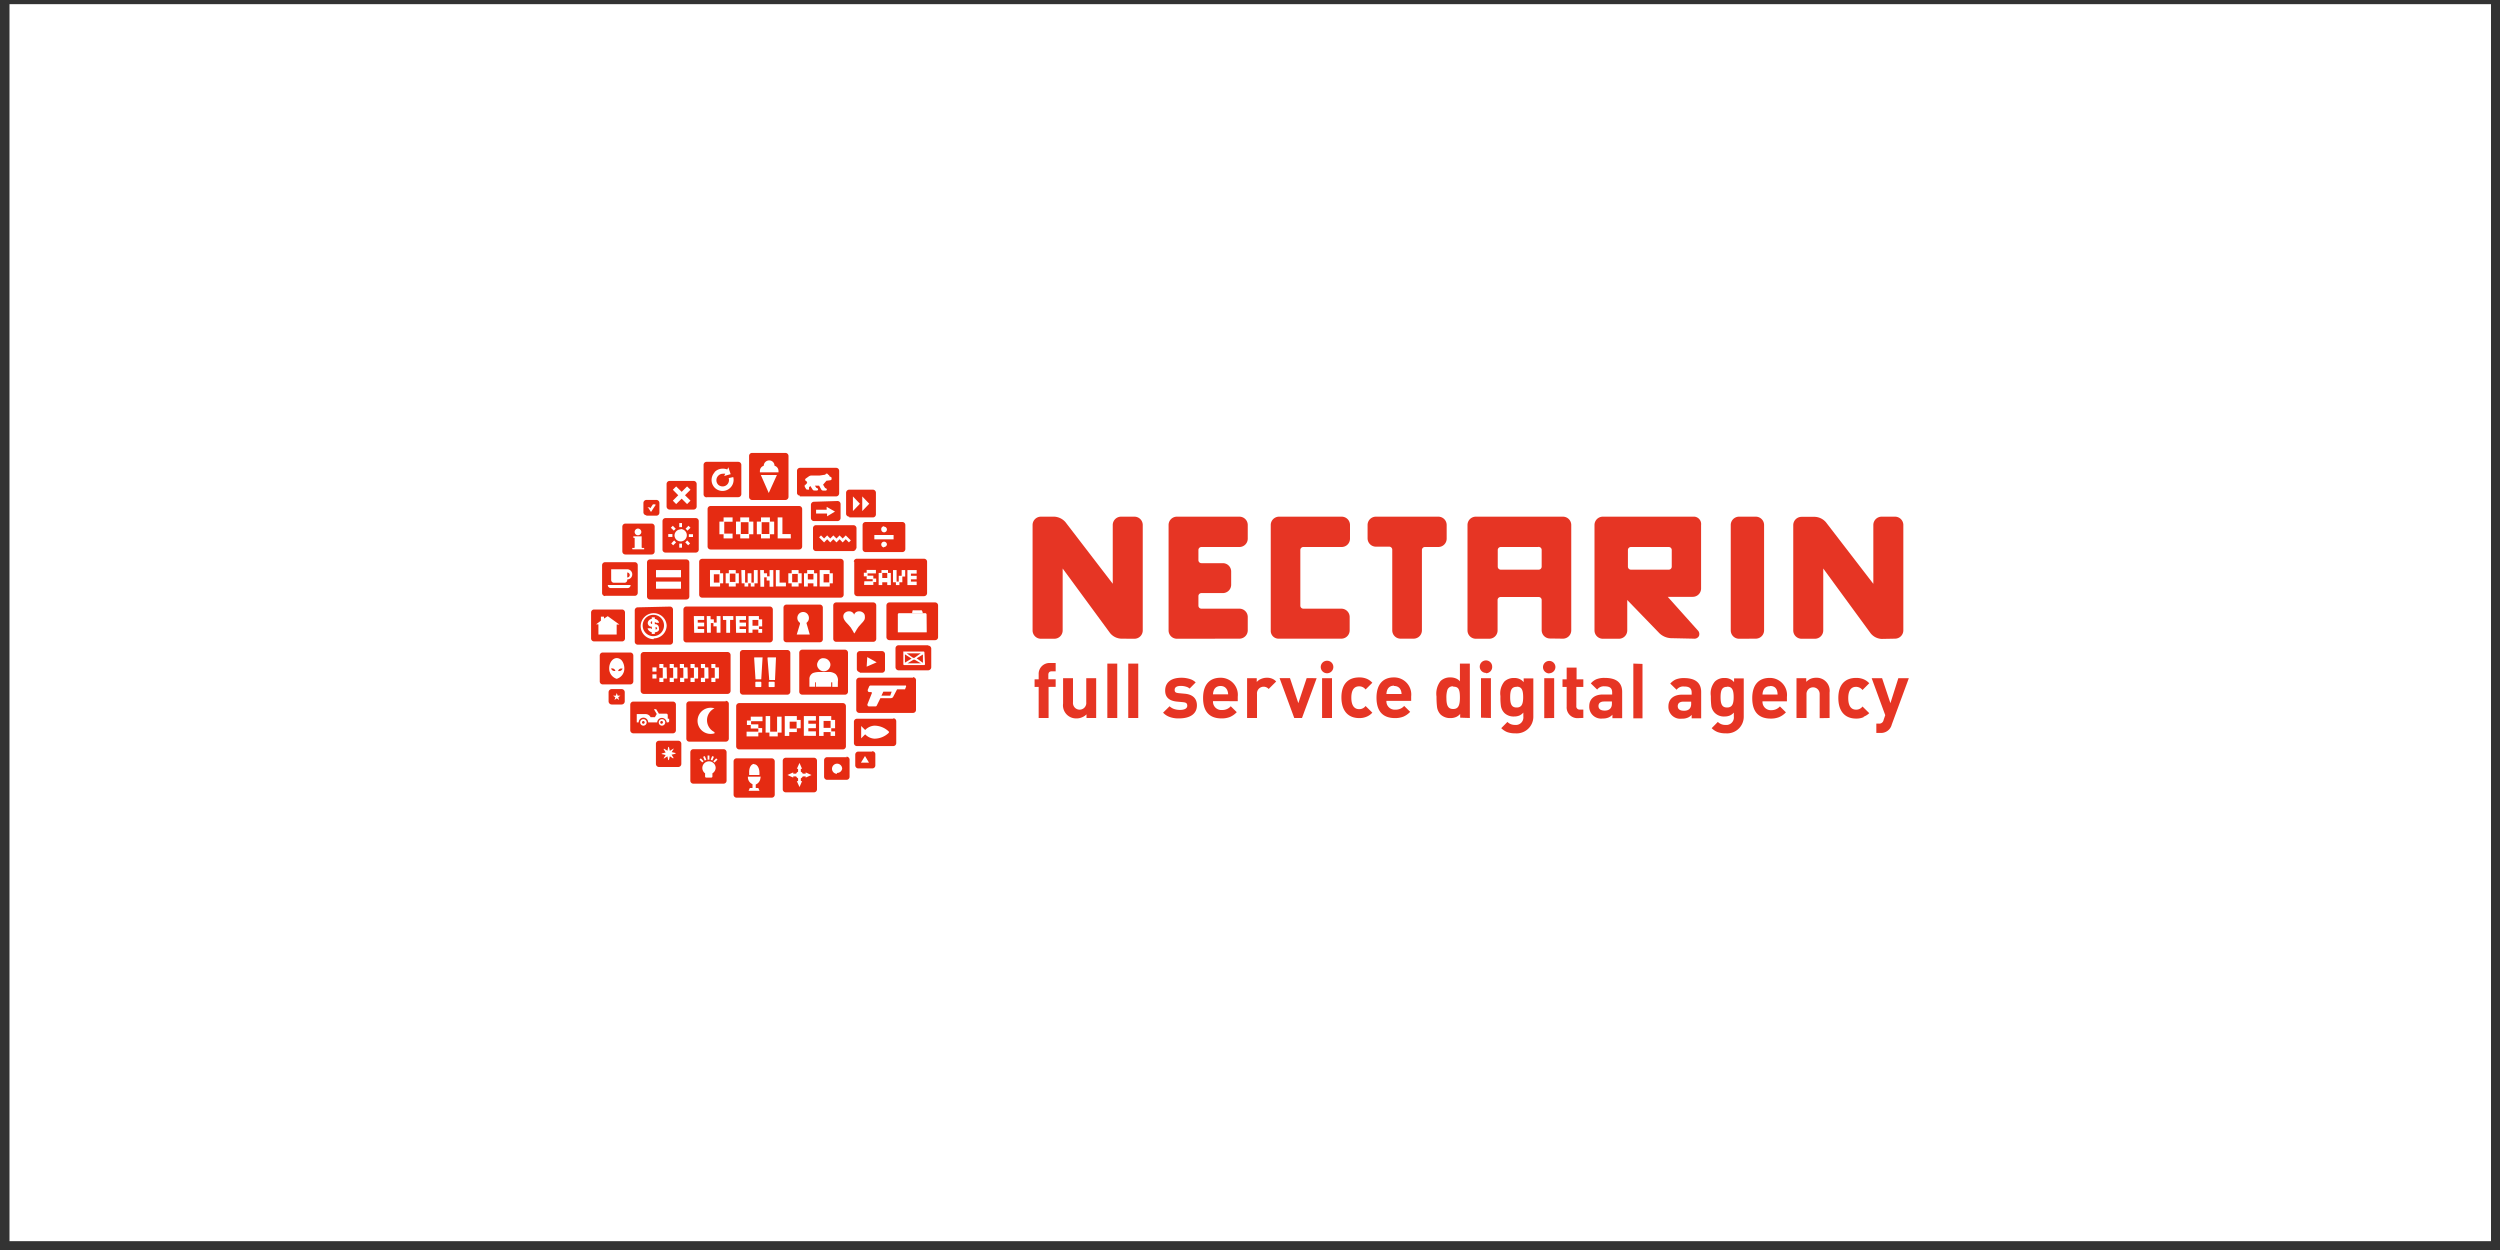<svg id="Слой_1" data-name="Слой 1" xmlns="http://www.w3.org/2000/svg" viewBox="0 0 300 150"><rect x="0" y="0" width="300" height="150" fill="#333333" stroke="none"/><defs><style>.cls-1{fill:#fff;}.cls-2{fill:#e52b12;}.cls-3{fill:#e63524;}</style></defs><title>nectarin</title><rect class="cls-1" x="1.14" y="0.5" width="297.78" height="148.44"/><path class="cls-2" d="M95.73,68.87h-.67v1h.67ZM80.36,61.15h2.88a.37.37,0,0,0,.36-.37v-2.7a.37.37,0,0,0-.36-.37H80.36a.37.37,0,0,0-.37.37v2.7A.37.37,0,0,0,80.36,61.15Zm.38-2.38.4-.4.66.65.65-.65.41.4-.66.66.66.65-.41.41-.65-.65-.66.65-.4-.41.65-.65Zm4.92,11.14h.67v-1h-.67Zm-1.4,1.81h16.62a.36.36,0,0,0,.36-.36V67.42a.36.36,0,0,0-.36-.36H84.26a.36.36,0,0,0-.36.36v3.94A.36.36,0,0,0,84.26,71.72Zm14.1-3.31h1.21v.38h.37V70h-.37v.38H98.36Zm-1.88.38h.38v-.38h.83v.38h.37v1.58h-.45V70h-.67v.38h-.46Zm-1.88,0H95v-.38h.83v.38h.37V70h-.37v.38H95V70H94.6Zm-1.5-.38h.45v1.5h.76v.46H93.1Zm-1.88,0h.45v.38h.38v.37h.3v-.75h.45v2h-.45v-.75H92v-.38h-.3v1.13h-.45Zm-2.26,0h.45v1.5h.31V68.79h.45v1.12h.29v-1.5h.46V70h-.38v.38h-.45V70h-.3v.38h-.45V70H89Zm-1.88.38h.38v-.38h.83v.38h.37V70h-.37v.38h-.83V70h-.38Zm-1.88-.38h1.21v.38h.37V70h-.37v.38H85.2Zm12.41.46h-.67v.67h.67ZM79.86,66.31h3.63a.36.36,0,0,0,.36-.36V62.53a.36.36,0,0,0-.36-.36H79.86a.36.36,0,0,0-.36.36V66A.36.36,0,0,0,79.86,66.31Zm.92-.87-.23-.23.35-.36.23.24Zm1.06.28h-.33v-.49h.33Zm.74-.28-.35-.35.23-.24.35.36Zm.58-1h-.5v-.34h.5Zm-.54-1.35.24.24-.36.35-.23-.24Zm-1.11-.32h.33v.49h-.33Zm.17.72a.74.74,0,1,1-.74.74A.74.74,0,0,1,81.68,63.53Zm-.94-.4.35.36-.23.23-.36-.35Zm-.55,1h.5v.34h-.5Zm5.08-3.37a.36.36,0,0,0-.36.36v4.5a.36.36,0,0,0,.36.36H95.9a.36.36,0,0,0,.36-.36v-4.5a.36.36,0,0,0-.36-.36Zm2.64,1.89h-1v1.42h1v.58H86.83v-.5h-.5V62.59h.5v-.5h1.08Zm2.49,1.5h-.5v.5H88.83v-.5h-.51V62.59h.51v-.5H89.9v.5h.5Zm2.5,0h-.51v.5H91.32v-.5h-.5V62.59h.5v-.5h1.07v.5h.51Zm2,.5H93.32V62.09h.57v2h1ZM90.25,60h4a.38.38,0,0,0,.37-.37V54.71a.37.37,0,0,0-.37-.36h-4a.36.36,0,0,0-.36.36v4.93A.37.37,0,0,0,90.25,60Zm2-.84L91.3,57h1.93Zm-.6-3.27v0a.65.65,0,0,1,.65-.64.63.63,0,0,1,.64.64v0a.65.65,0,0,1,.48.61c0,.05,0,.08,0,.12l0,.06H91.19l0-.07a.37.37,0,0,1,0-.11A.64.64,0,0,1,91.63,55.9Zm7.18,14h.68v-1h-.68Zm-14-10.23h3.76a.37.37,0,0,0,.37-.36V55.78a.37.37,0,0,0-.37-.36H84.79a.36.36,0,0,0-.36.36v3.54A.36.36,0,0,0,84.79,59.68Zm.91-3a1.33,1.33,0,0,1,1-.42,1.32,1.32,0,0,1,.53.1l.13-.27.28.83-.78.22.13-.27a.93.93,0,0,0-.29,0,.76.76,0,0,0-.55.24.77.77,0,0,0,0,1.08.79.79,0,0,0,.52.2.76.76,0,0,0,.73-1l.55-.12a1.33,1.33,0,0,1-2.18,1.32,1.33,1.33,0,0,1-.07-1.87Zm2.51,12.17h-.67v1h.67ZM73.46,80.21l-.13,0a.42.42,0,0,0,.4.31h.12A.4.4,0,0,0,73.46,80.21Zm.71.32.14,0a.43.43,0,0,0,.4-.31l-.15,0A.41.41,0,0,0,74.17,80.53ZM76,81.77V78.66a.37.37,0,0,0-.37-.36h-3.3a.36.36,0,0,0-.36.36v3.11a.36.36,0,0,0,.36.36h3.3A.37.37,0,0,0,76,81.77Zm-2-.31h0a1.3,1.3,0,0,1-.9-1.25c0-.69.42-1.24.92-1.24a.8.8,0,0,1,.65.37,1.59,1.59,0,0,1,.25.88A1.27,1.27,0,0,1,74,81.46Zm3.2,5.06a.17.17,0,0,0-.16.17.16.16,0,0,0,.32,0A.17.17,0,0,0,77.21,86.52Zm-2.6-3.83h-1.2a.38.38,0,0,0-.37.37v1.11a.38.38,0,0,0,.37.37h1.2a.38.38,0,0,0,.37-.37V83.06A.38.38,0,0,0,74.61,82.69ZM74.29,84l-.28-.2-.27.2.1-.33-.28-.19h.34l.11-.32.11.32h.33l-.26.19Zm-1.67-12.5h3.55a.36.36,0,0,0,.36-.37V67.82a.36.36,0,0,0-.36-.36H72.62a.37.37,0,0,0-.37.36v3.34A.37.37,0,0,0,72.62,71.53Zm.72-3.19h1.93a.61.61,0,0,1,.6.61.6.6,0,0,1-.6.61h0v.08a.33.33,0,0,1-.32.32H73.67a.33.33,0,0,1-.33-.32Zm-.42,1.89h2.75v0a.36.36,0,0,1-.36.37h-2a.36.36,0,0,1-.37-.37ZM91.4,64.08h.92V62.66H91.4ZM75,76.61V73.5a.36.36,0,0,0-.36-.36H71.29a.36.36,0,0,0-.36.36v3.11a.36.36,0,0,0,.36.36H74.6A.36.36,0,0,0,75,76.61ZM74,76.08v.06H71.81V74.92h-.28l.58-.44V74h.37v.23l.45-.29,1.39,1H74Zm1-9.54H78.2a.36.36,0,0,0,.36-.35v-3a.36.36,0,0,0-.36-.36H75.05a.37.37,0,0,0-.37.36v3A.37.37,0,0,0,75.05,66.54Zm1.55-3.11a.41.41,0,0,1,.41.4.4.4,0,0,1-.41.4.39.39,0,0,1-.39-.4A.4.4,0,0,1,76.6,63.43Zm-.7,2.32h.25a.07.07,0,0,0,.06-.07V64.6a.06.06,0,0,0-.06-.06H76v-.18h1v1.32s0,.07.06.07h.24v.17H75.9Zm3.54,20.77a.17.17,0,0,0-.16.17.16.16,0,0,0,.32,0A.17.17,0,0,0,79.44,86.52ZM75.57,69a.31.31,0,0,0-.3-.3h0v.6h0A.3.3,0,0,0,75.57,69Zm2-7.12h1.2a.36.36,0,0,0,.36-.36V60.36a.37.37,0,0,0-.36-.37h-1.2a.37.37,0,0,0-.36.37v1.11A.36.36,0,0,0,77.55,61.83Zm.12-1h.26l.09.11.31-.47.27,0,.06.07,0,0-.56.85,0,0h0l0,0-.32-.49Zm-1.16,12a.36.36,0,0,0-.36.36V77a.36.36,0,0,0,.36.36h3.87a.36.36,0,0,0,.36-.36V73.15a.36.36,0,0,0-.36-.36Zm1.93,3.82A1.56,1.56,0,1,1,80,75.06,1.56,1.56,0,0,1,78.44,76.61ZM91,74.39h-.7v.7H91Zm-8.63,2.7h10a.37.37,0,0,0,.37-.36V73.14a.37.37,0,0,0-.37-.36h-10a.36.36,0,0,0-.36.36v3.59A.36.36,0,0,0,82.41,77.09Zm7.46-3.16h1.24v.39h.39v.85h-.39v.31h.39v.46H91v-.39h-.7v.39h-.47Zm-1.54,0h1.23v.46h-.77v.32h.77v.46h-.77v.31h.77v.46H88.33Zm-1.55,0H88v.46h-.39v1.55h-.46V74.39h-.39Zm-1.93,0h.46v.39h.39v.39H86v-.78h.46v2H86v-.77h-.39v-.39h-.31v1.16h-.46Zm-1.55,0h1.24v.46h-.77v.32h.77v.46h-.77v.31h.77v.46H83.3Zm-4.86-.15a1.28,1.28,0,1,0,1.28,1.28A1.27,1.27,0,0,0,78.44,73.78Zm.18,2.09v.2h-.37v-.2a.66.66,0,0,1-.5-.48h.4s0,.07.11.09V75.2l-.13,0a.46.46,0,0,1-.36-.45.54.54,0,0,1,.48-.48v-.19h.37v.19a.6.6,0,0,1,.51.47h-.39a.15.15,0,0,0-.12-.1v.26h0l.11,0a.46.46,0,0,1,.38.47C79.14,75.63,79,75.82,78.62,75.87Zm19.8,1.2a.35.35,0,0,0,.36-.35V72.91a.36.36,0,0,0-.36-.36h-4a.36.36,0,0,0-.36.36v3.81a.35.35,0,0,0,.36.35ZM96,74.75a.82.82,0,0,1-.23-.26.64.64,0,0,1-.09-.34.72.72,0,0,1,.2-.5.69.69,0,0,1,.5-.21.67.67,0,0,1,.49.21.72.72,0,0,1,.2.5.63.63,0,0,1-.08.34.92.92,0,0,1-.22.26h0l.4,1.39H95.61L96,74.87l0-.11ZM82.72,71.57V67.49a.36.36,0,0,0-.36-.36H78a.36.36,0,0,0-.36.36v4.08a.36.36,0,0,0,.36.37h4.34A.36.36,0,0,0,82.72,71.57Zm-1-.92h-3v-.86h3Zm0-1.37h-3v-.87h3Zm20.79-1.87v3.76a.37.37,0,0,0,.37.37h8a.37.37,0,0,0,.37-.37V67.41a.36.36,0,0,0-.37-.36h-8A.36.36,0,0,0,102.46,67.41Zm6.38,1H110v.42h-.69v.27H110v.42h-.69v.27H110v.42h-1.11Zm-1.73,0h.43v1.38h.26v-.69h.35v-.69h.42v.77h-.34v.69h-.35v.34h-.42v-.34h-.35Zm-1.72.34h.34v-.34h.78v.34h.34v1.46h-.43v-.34h-.6v.34h-.43Zm-1.72,1h1V69.5H104v-.34h-.34v-.43H104v-.34h1.11v.42h-1v.27h.69v.34h.34v.43h-.34v.34h-1.11Zm2.75-1h-.6v.61h.6ZM78.08,74.72s0,.12.17.17v-.36C78.16,74.57,78.08,74.65,78.08,74.72ZM99.67,86.51h-.84v.83h.84Zm-21-11.28v.31c.13,0,.19-.1.19-.16S78.75,75.25,78.63,75.23ZM88.9,64.08h.92V62.66H88.9ZM103.51,63v2.89a.36.36,0,0,0,.36.36h4.41a.36.36,0,0,0,.36-.36V63a.36.36,0,0,0-.36-.36h-4.41A.36.36,0,0,0,103.51,63Zm2.58,2.69a.35.35,0,0,1-.34-.35.34.34,0,1,1,.68,0A.35.35,0,0,1,106.09,65.64Zm0-2.49a.34.34,0,0,1,.34.34.34.34,0,1,1-.68,0A.34.34,0,0,1,106.09,63.15Zm-1.17,1h2.31v.52h-2.31Zm-3-2.11h2.83a.36.36,0,0,0,.36-.36V59.13a.37.37,0,0,0-.36-.37H101.9a.38.38,0,0,0-.37.37v2.55A.37.37,0,0,0,101.9,62Zm1.55-2.52.84.88-.84.88Zm-1.12,0,.84.88-.84.88Zm-6.38,0h4.37a.37.37,0,0,0,.36-.37v-2.7a.36.36,0,0,0-.36-.36H96a.36.36,0,0,0-.36.36v2.7A.37.37,0,0,0,96,59.48Zm.62-1.33.28-.29a.6.6,0,0,1-.08-.21.18.18,0,0,1-.17-.18.17.17,0,0,1,.08-.14l.38-.27a.65.65,0,0,1,.3-.09h1l.66-.1a.17.17,0,0,1,.33,0h0a.2.2,0,0,1,.16.19l.19.1a.12.12,0,0,1,.07.11.07.07,0,0,1,0,.05l0,.12a.22.22,0,0,1-.15.1l-.47.06-.4.47.24.4.14.06a.15.15,0,0,1,.07.11.14.14,0,0,1-.14.14h-.31a.25.25,0,0,1-.22-.13l-.26-.46h-.5l.17.26.14.06a.13.13,0,0,1,.07.12.14.14,0,0,1-.14.14h-.31a.22.22,0,0,1-.21-.12l-.27-.42-.16.16v.08l0,0a.08.08,0,0,1,0,0,.17.17,0,0,1,0,.1.12.12,0,0,1,0,.09.12.12,0,0,1-.09,0h-.13a.16.16,0,0,1-.13-.07l-.16-.27a.27.27,0,0,1,0-.12A.27.27,0,0,1,96.57,58.15Zm-1,28.36h-.83v.83h.83Zm2.08-26.39a.37.37,0,0,0-.36.37v1.58a.37.37,0,0,0,.36.37h2.84a.37.37,0,0,0,.36-.37V60.49a.37.37,0,0,0-.36-.37Zm1.58,1.75v-.34H97.93v-.45H99.2v-.35l1,.57Zm3.53,3.9V63.39a.37.37,0,0,0-.37-.37H97.92a.36.36,0,0,0-.36.37v2.38a.36.36,0,0,0,.36.36h4.44A.37.37,0,0,0,102.73,65.77Zm-.91-.77-.38-.38-.37.38-.37-.38-.37.38-.38-.38-.37.38-.37-.38-.37.38-.6-.61.23-.23.37.37.37-.37.37.37.37-.37.38.37.37-.37.37.37.37-.37.61.6Zm1.31,15.64h2.66a.36.36,0,0,0,.36-.36V78.5a.37.37,0,0,0-.36-.37h-2.66a.37.37,0,0,0-.36.37v1.78A.36.36,0,0,0,103.13,80.64Zm.89-1.88,1.13.63L104,80ZM101.76,83V78.33a.37.37,0,0,0-.36-.37H96.27a.37.37,0,0,0-.36.37V83a.36.36,0,0,0,.36.36h5.13A.36.36,0,0,0,101.76,83Zm-3.64-3.49a.71.71,0,0,1,.54-.52.64.64,0,0,1,.2,0,.82.82,0,0,1,.67.39.66.66,0,0,1,.06.66.75.75,0,0,1-.74.51.72.72,0,0,1-.58-.27A.72.72,0,0,1,98.12,79.46Zm2.42,2.67v.24h-.67v-.54h-.13v.53H97.9v-.53H97.8v.53h-.67v-.89a.79.79,0,0,1,.44-.76,2.27,2.27,0,0,1,.79-.12h1a1.32,1.32,0,0,1,.91.25,1.05,1.05,0,0,1,.28.88ZM88.7,89.93h12.45a.37.37,0,0,0,.36-.37V84.74a.37.37,0,0,0-.36-.37H88.7a.37.37,0,0,0-.36.37v4.82A.37.37,0,0,0,88.7,89.93Zm9.59-4h1.46v.46h.46v1h-.46v.38h.46v.54h-.54v-.46h-.84v.46h-.54Zm-1.83,0h1.45v.54H97v.38h.91v.53H97v.38h.91v.54H96.46Zm-2.29,0h1.45v.46h.46v1h-.46v.46h-.91v.46h-.54Zm-2.29,0h.54V87.8h.83V86h.54v1.91h-.46v.46h-1v-.46h-.46ZM89.59,87.8H91v-.38h-.91V87h-.46v-.54h.46V86H91.5v.54H90.13v.38H91v.45h.46v.54H91v.46H89.59Zm15.56-11.14v-4a.36.36,0,0,0-.36-.37h-4.44a.36.36,0,0,0-.36.37v4a.36.36,0,0,0,.36.36h4.44A.36.36,0,0,0,105.15,76.66Zm-1.41-2.31a1.8,1.8,0,0,1-.32.42l-.39.44-.09.13-.12.18-.09.16-.07.11a.19.19,0,0,1-.06.1l-.08.13-.08-.12-.06-.12s-.06-.11-.16-.26l-.08-.14a.86.86,0,0,0-.13-.17l-.14-.17-.25-.27a1.94,1.94,0,0,1-.32-.42.8.8,0,0,1-.1-.38.56.56,0,0,1,.2-.44.72.72,0,0,1,.5-.17.59.59,0,0,1,.32.08.63.63,0,0,1,.21.18l.06.13,0,.07,0-.06.07-.14a.59.59,0,0,1,.22-.19.6.6,0,0,1,.3-.07.71.71,0,0,1,.5.17.52.52,0,0,1,.2.42A.82.82,0,0,1,103.74,74.35Zm-14.95,4V83a.36.36,0,0,0,.36.36h5.33a.36.36,0,0,0,.36-.36V78.36a.36.36,0,0,0-.36-.36H89.15A.36.36,0,0,0,88.79,78.36Zm2.57,4a.09.09,0,0,1-.09.1h-.55s-.08,0-.08-.1V81.9a.08.08,0,0,1,.08-.09h.55a.09.09,0,0,1,.09.09Zm1.6,0a.09.09,0,0,1-.08.1h-.56a.09.09,0,0,1-.08-.1V81.9a.09.09,0,0,1,.08-.09h.56a.09.09,0,0,1,.08.09Zm-.84-3.46v0h1l0,0,0,0v0L93,81.6h-.69v0L92.1,79Zm-1.61,0,0,0h1l0,0v0l-.16,2.63h-.69l0,0L90.5,79Zm20.87-1.46h-3.55a.37.37,0,0,0-.37.36v2.28a.38.38,0,0,0,.37.37h3.55a.38.38,0,0,0,.37-.37V77.83A.37.37,0,0,0,111.38,77.47ZM111,79.7a.11.11,0,0,1-.11.11h-2.38a.11.11,0,0,1-.11-.11V78.26a.08.08,0,0,1,0-.08.07.07,0,0,1,0,0h2.42a.11.11,0,0,1,.11.11ZM86.83,89.9H83.2a.37.37,0,0,0-.36.37v3.41a.36.36,0,0,0,.36.36h3.63a.36.36,0,0,0,.36-.36V90.27A.37.37,0,0,0,86.83,89.9Zm-1.37.83.21.08-.19.45-.2-.09Zm-.55-.07h.22v.5h-.22Zm-.33.07.18.45-.2.09-.18-.46ZM84.1,91l.34.34-.16.15-.34-.34Zm1.39,1.8a.09.09,0,0,0,0,.06v.32a.13.13,0,0,1-.13.13h-.61a.13.13,0,0,1-.14-.13v-.32a.09.09,0,0,0,0-.06.81.81,0,0,1-.33-.64.8.8,0,1,1,1.6,0A.81.81,0,0,1,85.49,92.8Zm.25-1.29-.15-.15.35-.36.16.15Zm24-12.34-.06,0-.07,0h0l-.71.43h1.6l-.72-.43ZM92.6,91H88.39a.36.36,0,0,0-.36.36v4a.36.36,0,0,0,.36.36H92.6a.36.36,0,0,0,.37-.36v-4A.37.37,0,0,0,92.6,91Zm-2.1.71c.35,0,.63.44.63,1a1.59,1.59,0,0,1,0,.29v0H89.9v0c0-.11,0-.2,0-.29C89.87,92.11,90.15,91.67,90.5,91.67Zm.75,1.68a.91.91,0,0,1-.56.75v.42H91l.14.34H89.83l.15-.34h.32V94.1a.9.9,0,0,1-.55-.75.89.89,0,0,1,0-.15h1.54A.89.89,0,0,1,91.25,93.35Zm19.5-13.85v-1L110,79Zm-6.1,10.65H103a.37.37,0,0,0-.37.36v1.3a.37.37,0,0,0,.37.36h1.68a.36.36,0,0,0,.36-.36v-1.3A.36.36,0,0,0,104.65,90.15Zm-1.34,1.33.49-.8.48.8Zm5.28-13v1l.8-.49Zm-1.39,7.73h-4.37a.36.36,0,0,0-.36.37v2.55a.36.36,0,0,0,.36.36h4.37a.36.36,0,0,0,.35-.36V86.56A.36.36,0,0,0,107.2,86.19Zm-.53,1.67a2.48,2.48,0,0,1-1.75.72,1.67,1.67,0,0,1-1.1-.52l-.48.48V87.12l.48.48a1.67,1.67,0,0,1,1.1-.52,2.5,2.5,0,0,1,1.75.72l0,0Zm-.9-4.44h1l.06,0L107,83h-1Zm-18.68.68H82.72a.36.36,0,0,0-.36.36v4.12a.36.36,0,0,0,.36.36h4.37a.37.37,0,0,0,.37-.36V84.46A.36.36,0,0,0,87.09,84.1Zm-1.35,3.84.13,0-.13,0a1.57,1.57,0,1,1,0-3l.13,0-.13,0a1.58,1.58,0,0,0,0,2.85Zm23.82-6.68h-6.45a.37.37,0,0,0-.36.37v3.5a.36.36,0,0,0,.36.36h6.45a.36.36,0,0,0,.36-.36v-3.5A.37.37,0,0,0,109.56,81.26Zm-.83,1.08-.13.32h-.95l-.49.94a.35.35,0,0,1-.26.12h-1.25l-.43.87a.17.17,0,0,1-.17.12h-.77a.19.19,0,0,1-.19-.18.1.1,0,0,1,0-.07l.54-1.36a.08.08,0,0,0,0,0,.11.11,0,0,0-.1-.11h-.22a.19.19,0,0,1-.18-.19.12.12,0,0,1,0-.08l.17-.41a.21.21,0,0,1,.18-.11h4.09a.53.53,0,0,1,.13,0S108.73,82.34,108.73,82.34Zm.88-3.46.06,0,.06,0h0l.76-.54h-1.68l.76.54Zm-8,11.92H99.26a.37.37,0,0,0-.37.36v2a.37.37,0,0,0,.37.36h2.32a.37.37,0,0,0,.37-.36v-2A.37.37,0,0,0,101.58,90.8Zm-1.16,2a.61.61,0,0,1-.61-.61.62.62,0,0,1,.61-.61.61.61,0,0,1,.61.61A.61.61,0,0,1,100.42,92.75ZM87.31,78.24H77.25a.38.38,0,0,0-.37.37V82.9a.38.38,0,0,0,.37.37H87.31a.37.37,0,0,0,.36-.37V78.61A.37.37,0,0,0,87.31,78.24Zm-8.53,3.18h-.49v-.5h.49Zm0-.83h-.49v-.5h.49Zm1.25.83h-.42v.42h-.49v-.5h.41V80.17h-.41v-.49h.49v.41H80Zm1.25,0h-.42v.42h-.5v-.5h.42V80.17h-.42v-.49h.5v.41h.42Zm1.25,0h-.42v.42h-.5v-.5H82V80.17h-.42v-.49h.5v.41h.42Zm1.24,0h-.41v.42h-.5v-.5h.41V80.17h-.41v-.49h.5v.41h.41Zm1.25,0h-.41v.42h-.5v-.5h.41V80.17h-.41v-.49h.5v.41H85Zm1.25,0h-.42v.42h-.49v-.5h.41V80.17h-.41v-.49h.49v.41h.42ZM81.4,88.89H79.07a.37.37,0,0,0-.36.37v2.41a.37.37,0,0,0,.36.37H81.4a.37.37,0,0,0,.36-.37V89.26A.36.36,0,0,0,81.4,88.89Zm-.34,1.56-.47.11.24.39-.06.06-.39-.26-.11.46h-.08l-.1-.45-.4.26L79.63,91l.25-.4-.47-.11v-.07l.47-.12-.25-.4.05-.06.41.25.1-.46h.08l.11.47.42-.26.06,0-.26.41.47.11Zm31.15-18.16h-5.47a.37.37,0,0,0-.37.36v3.8a.37.37,0,0,0,.37.37h5.47a.36.36,0,0,0,.36-.37v-3.8A.36.36,0,0,0,112.21,72.29Zm-2.72,1.09c0-.08,0-.12.08-.14s.05,0,.16,0h.69a.36.36,0,0,1,.18,0s.06.06.08.13l.06.2h-1.29Zm1.72,2.5h-3.47V73.76a.16.16,0,0,1,.18-.18H111a.17.17,0,0,1,.19.18ZM81.11,87.65v-3.1a.36.36,0,0,0-.36-.36H76a.37.37,0,0,0-.37.36v3.1A.38.38,0,0,0,76,88h4.72A.37.37,0,0,0,81.11,87.65Zm-3.9-.57a.39.39,0,0,1-.39-.39.38.38,0,0,1,.39-.39.39.39,0,0,1,.39.39A.4.4,0,0,1,77.21,87.08Zm2.23,0a.39.39,0,0,1-.39-.39.38.38,0,0,1,.39-.39.39.39,0,0,1,.39.39A.4.4,0,0,1,79.44,87.08Zm.86-.55a.16.16,0,0,1-.15.16H80v0a.58.58,0,0,0-.57-.54.57.57,0,0,0-.57.54v0H77.78v0a.57.57,0,0,0-1.14,0v0h-.23v-1h1.06a.67.67,0,0,1,.6.37h.52l.22-.38-.34-.58h.27l.33.54h.86a.18.18,0,0,1,.2.2v.41h.17Zm17.38,4.4H94.29a.36.36,0,0,0-.36.36v3.43a.36.36,0,0,0,.36.36h3.39a.36.36,0,0,0,.36-.36V91.29A.36.36,0,0,0,97.68,90.93Zm-1,2.38v-.14h-.35a.47.47,0,0,1-.23.23v.34h.15l-.31.71-.32-.71h.15V93.4a.47.47,0,0,1-.23-.23h-.35v.14l-.7-.31.7-.31v.15h.35a.43.43,0,0,1,.23-.23v-.35h-.15l.32-.71.31.71h-.15v.35a.4.4,0,0,1,.23.23h.35v-.15l.7.31Z"/><path class="cls-3" d="M134.54,76.64a1.82,1.82,0,0,1-1.33-.67l-5.69-7.75v7.43a1,1,0,0,1-1,1h-1.61a1,1,0,0,1-1-1V63a1,1,0,0,1,1-1h1.61a1.91,1.91,0,0,1,1.33.65l5.68,7.4V63a1,1,0,0,1,1-1h1.6a1,1,0,0,1,1,1V75.65a1,1,0,0,1-1,1Zm92.86,0a1,1,0,0,0,1-1V63a1,1,0,0,0-1-1h-1.6a1,1,0,0,0-1,1v7.06l-5.68-7.38a1.86,1.86,0,0,0-1.33-.66h-1.6a1,1,0,0,0-1,1V75.65a1,1,0,0,0,1,1h1.6a1,1,0,0,0,1-1V68.22L224.48,76a1.8,1.8,0,0,0,1.32.67Zm-78.67,0a1,1,0,0,0,1-1v-1.6a1,1,0,0,0-1-1h-4.56a.36.36,0,0,1-.36-.36V71.53a.36.36,0,0,1,.36-.36h2.57a1,1,0,0,0,1-1V68.58a1,1,0,0,0-1-1h-2.57a.36.36,0,0,1-.36-.36V66a.36.36,0,0,1,.36-.36h4.56a1,1,0,0,0,1-1V63a1,1,0,0,0-1-1h-7.5a1,1,0,0,0-1,1V75.65a1,1,0,0,0,1,1Zm12.23,0a1,1,0,0,0,1-1v-1.6a1,1,0,0,0-1-1H156.4a.36.36,0,0,1-.36-.36V66a.36.36,0,0,1,.36-.36H161a1,1,0,0,0,1-1V63a1,1,0,0,0-1-1h-7.51a1,1,0,0,0-1,1V75.76a.94.94,0,0,0,1,.88Zm8.67,0a1,1,0,0,0,1-1V66a.36.36,0,0,1,.36-.36h1.61a1,1,0,0,0,1-1V63a1,1,0,0,0-1-1h-7.49a1,1,0,0,0-1,1v1.6a1,1,0,0,0,1,1h1.6a.36.36,0,0,1,.36.36v9.68a1,1,0,0,0,1,1Zm17.92,0a1,1,0,0,0,1-1V63a1,1,0,0,0-1-1H177.1a1,1,0,0,0-1,1V75.65a1,1,0,0,0,1,1h1.61a1,1,0,0,0,1-1V72a.36.36,0,0,1,.36-.36h4.55A.36.36,0,0,1,185,72v3.62a1,1,0,0,0,1,1Zm-3-11A.36.36,0,0,1,185,66v2a.36.36,0,0,1-.36.36h-4.55a.36.36,0,0,1-.36-.36V66a.36.36,0,0,1,.36-.36Zm18.7,11a.61.61,0,0,0,.63-.33.63.63,0,0,0-.17-.69l-3.58-4h3a1,1,0,0,0,1-1V63a.89.89,0,0,0-.79-1h-11a1,1,0,0,0-1,1V75.65a1,1,0,0,0,1,1h1.93a1,1,0,0,0,1-1V72l3.87,4a2.15,2.15,0,0,0,1.36.58Zm-3-11a.36.36,0,0,1,.36.36v2a.36.36,0,0,1-.36.36h-4.54a.36.36,0,0,1-.36-.36V66a.36.36,0,0,1,.36-.36Zm10.44,11a1,1,0,0,0,1-1V63a1,1,0,0,0-1-1h-2a1,1,0,0,0-1,1V75.65a1,1,0,0,0,1,1Z"/><path class="cls-3" d="M125.83,82.43v3.73h-1.19V82.43h-.49v-.91h.49v-.6A1.3,1.3,0,0,1,126,79.56h.68v1h-.47c-.27,0-.41.14-.41.43v.52h.88v.91Zm4.55,3.73v-.44a1.53,1.53,0,0,1-.52.35,1.61,1.61,0,0,1-.69.14,1.57,1.57,0,0,1-1.6-1.78V81.38h1.19v2.89a.8.8,0,1,0,1.59,0V81.38h1.19v4.78Zm3.69-6.53v6.53h-1.19V79.63Zm2.52,0v6.53h-1.2V79.63Zm5.82,2.8a2.09,2.09,0,0,0-.72-.12c-.47,0-.73.16-.73.47s.16.36.5.4l.75.07c.92.09,1.42.58,1.42,1.39,0,1-.78,1.57-2.17,1.57a3,3,0,0,1-1.17-.2,2,2,0,0,1-.72-.49l.78-.77a1.56,1.56,0,0,0,.46.3,2.14,2.14,0,0,0,.79.14c.55,0,.87-.18.87-.5s-.17-.39-.51-.43l-.75-.07c-.93-.1-1.39-.53-1.39-1.32,0-1,.74-1.54,1.94-1.54a3.36,3.36,0,0,1,1.14.19,1.6,1.6,0,0,1,.58.37l-.73.74A.88.88,0,0,0,142.41,82.43Zm3.15,1.71a1,1,0,0,0,1.09,1.06,1.38,1.38,0,0,0,.55-.1,1.25,1.25,0,0,0,.49-.35l.72.71a2.44,2.44,0,0,1-.82.58,2.68,2.68,0,0,1-1,.17c-1.47,0-2.22-.83-2.22-2.45s.8-2.43,2.08-2.43a2.05,2.05,0,0,1,2.08,2.28v.53Zm.91-1.82c-.55,0-.88.36-.91,1h1.82C147.34,82.67,147,82.32,146.47,82.32Zm5.77.36a.8.8,0,0,0-1.4.6v2.88h-1.19V81.38h1.16v.46a1.21,1.21,0,0,1,.48-.35,1.71,1.71,0,0,1,.75-.16,1.51,1.51,0,0,1,.61.11,1.32,1.32,0,0,1,.49.34Zm4,3.48h-.93l-1.76-4.78h1.25l1,3,1-3H158Zm3-5.37a.75.75,0,0,1,0-1.5A.74.74,0,0,1,160,80,.75.75,0,0,1,159.29,80.79Zm-.59,5.37V81.38h1.19v4.78ZM164,86a2.14,2.14,0,0,1-.89.17c-1.36,0-2.14-.9-2.14-2.48s.79-2.4,2.14-2.4a2.28,2.28,0,0,1,.89.16,1.9,1.9,0,0,1,.68.48l-.81.81a.94.94,0,0,0-.77-.38c-.62,0-.94.47-.94,1.36s.32,1.38.94,1.38a.94.94,0,0,0,.77-.38l.81.8A1.9,1.9,0,0,1,164,86Zm2.37-1.9a1,1,0,0,0,1.09,1.06,1.38,1.38,0,0,0,.55-.1,1.25,1.25,0,0,0,.49-.35l.72.71a2.44,2.44,0,0,1-.82.58,2.68,2.68,0,0,1-1,.17c-1.47,0-2.22-.83-2.22-2.45s.8-2.43,2.08-2.43a2.05,2.05,0,0,1,2.08,2.28v.53Zm.91-1.82c-.55,0-.88.36-.91,1h1.82C168.16,82.67,167.84,82.32,167.29,82.32Zm7.94,3.84v-.45a1.34,1.34,0,0,1-.49.37,1.63,1.63,0,0,1-.67.13,1.65,1.65,0,0,1-1.19-.43,1.63,1.63,0,0,1-.42-.86,10.06,10.06,0,0,1-.07-1.16v-.14a2.47,2.47,0,0,1,.49-1.86,1.63,1.63,0,0,1,1.18-.43,1.68,1.68,0,0,1,.68.13,1.18,1.18,0,0,1,.46.34V79.63h1.19v6.53Zm-.84-3.76a.67.67,0,0,0-.69.42,2.92,2.92,0,0,0-.12,1c0,.93.23,1.3.81,1.3s.81-.37.81-1.38S175,82.4,174.39,82.4Zm3.94-1.61a.75.75,0,1,1,0-1.5.74.74,0,0,1,.74.73A.75.75,0,0,1,178.33,80.79Zm-.6,5.37V81.38h1.19v4.78ZM184,86a2,2,0,0,1-2.17,2,2.76,2.76,0,0,1-1-.16,2.25,2.25,0,0,1-.68-.46l.74-.75a1.16,1.16,0,0,0,.41.27,1.35,1.35,0,0,0,.5.09.9.9,0,0,0,1-1v-.48a1.33,1.33,0,0,1-.46.35,1.67,1.67,0,0,1-.65.12,1.59,1.59,0,0,1-1.16-.42,1.57,1.57,0,0,1-.42-.83,7.2,7.2,0,0,1-.06-1.06v-.15a2.24,2.24,0,0,1,.48-1.74,1.63,1.63,0,0,1,1.17-.42,1.46,1.46,0,0,1,.64.12,1.32,1.32,0,0,1,.5.38v-.45H184Zm-2-3.58c-.57,0-.78.34-.78,1.24s.21,1.24.78,1.24.78-.36.78-1.24S182.59,82.4,182,82.4Zm3.91-1.61a.75.75,0,0,1,0-1.5.74.74,0,0,1,.74.73A.75.75,0,0,1,185.93,80.79Zm-.6,5.37V81.38h1.19v4.78Zm4,0A1.29,1.29,0,0,1,188,84.79V82.43h-.5v-.91h.5V80.11h1.19v1.41H190v.91h-.84v2.29a.38.38,0,0,0,.41.43H190v1Zm4.18,0v-.42a1.25,1.25,0,0,1-.49.35,1.73,1.73,0,0,1-.68.11,1.42,1.42,0,0,1-1.61-1.48c0-.86.62-1.4,1.63-1.4h1.12v-.23c0-.53-.26-.75-.9-.75a1,1,0,0,0-.9.39l-.76-.74a1.85,1.85,0,0,1,.64-.49,2.56,2.56,0,0,1,1.05-.17c1.38,0,2.07.57,2.07,1.68v3.15Zm-1-2c-.42,0-.67.19-.67.54s.25.55.75.55.86-.24.86-.83v-.26Zm4.61-4.51v6.53H196V79.63Zm5.9,6.53v-.42a1.21,1.21,0,0,1-.5.35,1.67,1.67,0,0,1-.68.11,1.42,1.42,0,0,1-1.61-1.48c0-.86.62-1.4,1.63-1.4H203v-.23c0-.53-.27-.75-.91-.75a1,1,0,0,0-.9.39l-.76-.74a2,2,0,0,1,.65-.49,2.56,2.56,0,0,1,1-.17c1.37,0,2.06.57,2.06,1.68v3.15Zm-1-2c-.43,0-.67.19-.67.54s.24.55.75.55.86-.24.86-.83v-.26ZM209.25,86a2,2,0,0,1-2.16,2,2.69,2.69,0,0,1-1-.16,2.17,2.17,0,0,1-.69-.46l.74-.75a1.25,1.25,0,0,0,.92.36.9.9,0,0,0,1-1v-.48a1.36,1.36,0,0,1-.47.35,1.64,1.64,0,0,1-.65.12,1.55,1.55,0,0,1-1.15-.42,1.52,1.52,0,0,1-.43-.83,8.94,8.94,0,0,1-.06-1.06v-.15a2.2,2.2,0,0,1,.49-1.74,1.59,1.59,0,0,1,1.16-.42,1.41,1.41,0,0,1,.64.12,1.32,1.32,0,0,1,.5.38v-.45h1.16Zm-2-3.58c-.57,0-.78.34-.78,1.24s.21,1.24.78,1.24.79-.36.79-1.24S207.84,82.4,207.27,82.4Zm4.25,1.74a1,1,0,0,0,1.09,1.06,1.33,1.33,0,0,0,1-.45l.72.71a2.38,2.38,0,0,1-.83.58,2.61,2.61,0,0,1-1,.17c-1.46,0-2.21-.83-2.21-2.45s.79-2.43,2.08-2.43a2.05,2.05,0,0,1,2.08,2.28v.53Zm.91-1.82c-.55,0-.88.36-.91,1h1.81C213.3,82.67,213,82.32,212.43,82.32Zm5.95,3.84V83.27a.79.79,0,1,0-1.58,0v2.89h-1.2V81.38h1.17v.44a1.71,1.71,0,0,1,.51-.36,1.77,1.77,0,0,1,.69-.13,1.56,1.56,0,0,1,1.6,1.77v3.06Zm5.27-.12a2.14,2.14,0,0,1-.89.17c-1.37,0-2.14-.9-2.14-2.48s.79-2.4,2.14-2.4a2.28,2.28,0,0,1,.89.16,2,2,0,0,1,.68.48l-.81.81a1,1,0,0,0-.77-.38c-.62,0-.94.47-.94,1.36s.32,1.38.94,1.38a.94.94,0,0,0,.77-.38l.81.8A2,2,0,0,1,223.65,86Zm3.38.89a1.32,1.32,0,0,1-1.39,1h-.46V86.83h.27a.52.52,0,0,0,.6-.43l.2-.58-1.63-4.44h1.25l1,3,.95-3h1.26Z"/></svg>